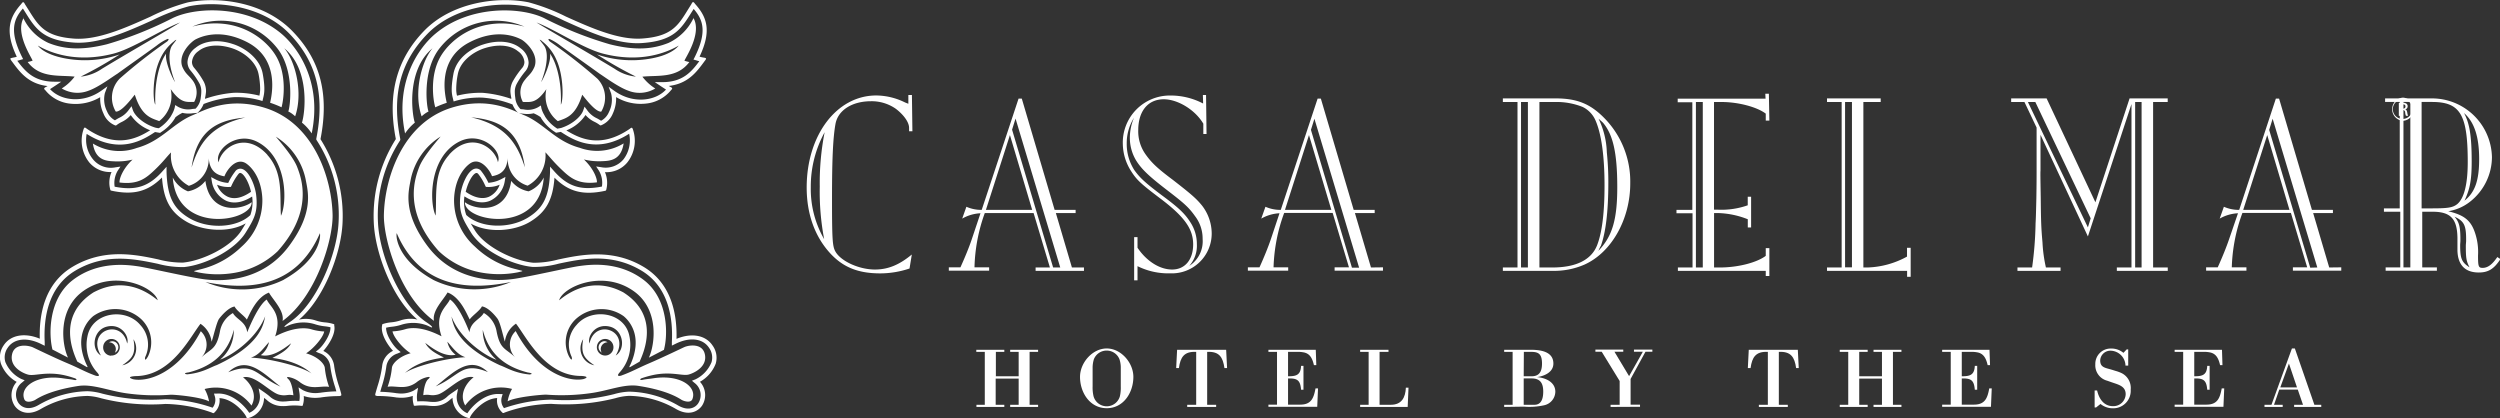 <svg id="Layer_1" data-name="Layer 1" xmlns="http://www.w3.org/2000/svg" viewBox="0 0 512.19 85.69"><rect x="0" y="0" width="512.19" height="85.69" fill="#333333" stroke="none"/><defs><style>.cls-1,.cls-2{isolation:isolate;}.cls-2,.cls-3{fill:#fff;}</style></defs><g class="cls-1"><path class="cls-2" d="M200.29,245.66c1.87,3.19-1.78,8.4-1.82,8.78a6.53,6.53,0,0,0,1,.27c-2.53,3.4-6.47,2.66-9.62,3a9.92,9.92,0,0,0,2.64,2.42,6.23,6.23,0,0,1-5.55.44c-2-.7-5-2.93-5.8-3.43-2.08-1.51-7.62-5.42-8.16-5.85a10.17,10.17,0,0,0-2.11-1.28c-.45-.15-.25.3.07.53a108.66,108.66,0,0,1,9.71,7.6,5.59,5.59,0,0,1,.77,6.73c-1.25.13-3.61-3.16-3.9-3.46-1.39,4.49-3.4,4.81-5,5.41a6.46,6.46,0,0,1-2.34-6.56c-2.07,3-3.27,2.63-4.81,2.63a4,4,0,0,1,.44-4.56c.75-1,1.3-1.18,1.95-2.68.92-2.64-1.9-5.17-2.81-5.61s-4.84-2.35-10.59.66c-6.64,3.48-4.95,10.81-4.59,12.36a20.2,20.2,0,0,0-2.35.93c-.49-1.6-1.11-6.51,1-10.27s8.22-8.71,17.28-6.26a14.67,14.67,0,0,0-17.23,4.22c-3.87,4.65-2.8,12.45-2.43,13.16a6,6,0,0,0-1.42,1c-1.67-4.84-.06-11.24,2.24-13.95-5.45,4.5-4.2,13.64-3.63,15.24a10.39,10.39,0,0,0-2,2.21c-2.23-10.76,3-17.75,6.19-20.41,7-5.88,17.4-5.57,22.27-3.23a75.35,75.35,0,0,0,13.47,5.37c5.3,1.34,8.82,1,12-.26a10.65,10.65,0,0,0,5.18-5.14ZM192,253.91c2.8-.55,4.54-1.6,5.29-2.57-2.59,1.51-7.92,3.59-15.45,1.66-4-1-9.85-4.93-13.68-6.39,1.4.92,11.83,6.93,16,9.48a9.32,9.32,0,0,0,4.37,1.61,81.24,81.24,0,0,1-8-4.55,22.06,22.06,0,0,0,11.49.76Zm-22.75-3.53c-.9-.63-.16.11.48,1s1,3.19-.63,7.44c.45-.59,2.14-4.23,1.82-5.83,1.2,1.62,2.44,5.46,2.22,10.45.52-.71.66-5.82-.93-9.24a9.65,9.65,0,0,0-3-3.82Z" transform="translate(-58.24 -242)"/><path class="cls-3" d="M182.7,312.13a1.4,1.4,0,0,0-1.18,2.12c-1.56-1.11.06-3,1.18-2.12Z" transform="translate(-58.24 -242)"/><path class="cls-2" d="M169.64,278.38a6,6,0,0,1-3.1,2.82,5.85,5.85,0,0,1-3.57-2.14c-1,7.19-7.7,5.84-9.48,4.36-.15,4,15.31,6.75,16.15-5Z" transform="translate(-58.24 -242)"/><path class="cls-2" d="M194.31,313.65c-.83.43-2.72,1.42-3.13,1.62,1.24-2.62,2.24-10-3.28-13.74-6.37-4.37-14.39-.67-15.11,2,6.46-5.33,12-2.2,13.12-1.65,7.72,4.87,4.11,12.53,3.37,14.21l-1.74,1c-.65.4-.24-.17-.09-.52,2.45-5.52-.09-8.69-1.46-9.81a7.83,7.83,0,0,0-9.91.73A6.54,6.54,0,0,0,174.8,315c.67,1.21.67.44.56.11a5.87,5.87,0,0,1,1-6.53c3-3.64,9.86-2.67,10.82,2.25a8.42,8.42,0,0,1-2,7.48c-.75.86,0,.73.31.65,2.33-.85,3.23-1.45,5.82-2.56s6.7-3.09,7.14-3.29c.9-.4,3.81-.89,4.23,1.63s-2.4,3.75-3.37,4c-1.31.33-3.65-.72-7.44.13a20.83,20.83,0,0,0-2.05.58c-.49.14-.65.53.12.36.61-.14,1.35-.18,2.15-.31,5.58-.85,9,1.79,8,4.28-.33.84-1.68.44-2.21.14-2.49-1.63-6.19-2.45-8.83-2.86-2.93-.46-6.18,1-9.82,1.49a42.28,42.28,0,0,1-9.1.3c-.92,0-6.21.45-7.89,1.37a7.91,7.91,0,0,1,.91-2.54,9.09,9.09,0,0,0-9.6,3.39c-1.34-2.37.32-4.72,1.73-5.78-2.43-.64-5.56,3.13-7.44,3.56-1.44.33-1.51-.14-2.88.11.15-1.87.58-2.91,1-3.27s.49-.57-.26-.41a5.35,5.35,0,0,0-2.17,1.08c-2.24,1.61-4.15.58-5.88.88a16.32,16.32,0,0,0,.89-3.95c.15-.9,1.59-2.31,3.83-2.92-1.63-1-3.55-3.35-3.71-4.48a10.86,10.86,0,0,0,2.81-.5c2.17-.53,4.77.24,7.23,1.51-1.57-4.64,1.05-6,1.72-7.55,1.57,1,3.29,4.85,4,6.71.27-2.18,2.19-2.6,2.94-3.94A5.46,5.46,0,0,1,160,310c.74,3.67,1.84,3.34,3.8,5.22a3.76,3.76,0,0,1,.09-5.39c4.75,8.89,11.16,10.44,13.9,9.83,1.55-.51-.28-.66-.71-.64-7.3-.14-11.16-8.25-13.13-10.71a5.21,5.21,0,0,0-2.27,3.68c-.31-.84-.91-3.9-1.54-4.73s-1.94-2.3-3.16-2.49c-.45.9-2,1.9-2.51,2.68-.61-1.16-1.95-4.58-4.54-5.53-.84,1.51-3.19,3.72-2.78,5.81-7-5.05-10.35-16.69-10.26-21.7.15-7.37,3.71-18.73,13.76-21.93,7.72-2.44,12.81.62,14.93,1.48,4.1,1.67,6.37,5.32,11.43,6.7a10.4,10.4,0,0,0,9-.9c-.49,3.17-2.41,3.57-4.14,3.63a12.94,12.94,0,0,1-4-.34c2.1,2,2.75,4.08,2.66,4.69-3.82.47-5.45-.91-7.22-2.6s-2.36-2.53-3.33-3.56a7,7,0,0,1-3.64,6.84,5.77,5.77,0,0,1-4.09-5.67c-.16,3.08-2.12,3.52-3.21,3.73-.44-1.24-2.31-3.83-4.27-2.75-.81.45-3.3,2.58-3.5,7.38a12.68,12.68,0,0,0,4.28,9.8,18.2,18.2,0,0,0,8.44,4.63c1.52.42,1.72.31.35.63a20.26,20.26,0,0,1-7.45.06,17,17,0,0,1-8.76-4.41c-7.41-8.29-4.84-15-4-17.23.77-2,3.16-4.79,4.39-6.24a13.56,13.56,0,0,0-6.12,8.74c-.44,2.45-1.76,6.69,3.39,13.64s13,7.43,17.52,6.82c3.07-.41,11.64-2.4,13.58-2.66s7.93-1.15,13.17,2.8,5,11.51,4.21,14.31Zm-9.93,1.19c2.11-1.3,1.6-5.19-1.16-5.91-3-.77-4.74,2-4.2,3.45,1.08-5.25,8.46-2.71,5.36,2.46Zm-4.37,2c-2.16-1.48-2.8-2.37-2.29-5.34a3.51,3.51,0,0,0,2.29,5.34Zm2.3-2a1.69,1.69,0,0,0,1.61-1.78,1.7,1.7,0,1,0-1.61,1.78Zm-15.5,3.86c.41,0,.65-.25-.42-.38-4.13-1.06-7.87-3.35-9.24-8.74a7.81,7.81,0,0,0,2.81,6.12c-1.49-.41-7.23-3.73-9.23-8.87.37,1.82,1.12,5.89,9.93,10,1.25.42,3,1.63,6.15,1.9Zm-19.87-19.39a19.38,19.38,0,0,0,16,.46c-8.12,1.65-18.43,1.57-23.42-10-.21.67.07,5.41,7.41,9.52Zm3.31-25.62c4.49-5,9.42-1.43,10,1.53,1-2.35-3.47-6.42-7.85-4.24-6.37,3.17-6.18,12.66-4.91,15.19.27-4.07-.55-8.78,2.79-12.48Zm15.52,2.59c-1.07-8.06-5.79-9.76-11-10.24,7.25,1.67,9.48,5.53,11,10.24Zm-12.06,38.94c-1.72-.48-2.64-1.92-3.82-3.21a4.51,4.51,0,0,0,1.69,2.67c-2.2.49-4.44-1.07-6.22-2.43.83,1.62,2.7,2.41,3.83,3-1.17.19-5.25.64-8,3.18,1.95-1.4,8.51-3.1,12.56-3.25Zm-6.22,5.95c5-2.21,5.4-5.15,10.71-2.94-3.87-3.69-7.48.5-10.71,2.94Z" transform="translate(-58.24 -242)"/><path class="cls-3" d="M204.23,312.79c-1.42-2.15-4.33-2.65-7.39-1.37.14-5-1-11.33-6.75-14.75-6.44-3.82-12.83-2.48-17.5-1.5a19.22,19.22,0,0,1-5.09.66c-3.93-.38-9.8-3.19-11.95-6.61-.33-.53-.61-1-.87-1.43,3.58,2.06,9,1.59,12.22-.39s4.61-4.46,4.94-9c2.88,2.88,5.85,3.65,10.29,2.71a.89.89,0,0,0,.23-.07c.07-.05.1-.21.1-.21a5.57,5.57,0,0,0-.28-3.56,5.52,5.52,0,0,0,4.59-2,7.15,7.15,0,0,0,1.17-6.66s-.1-.38-.24-.43-.43.21-.43.21c-6,4.11-10.25,2-13,.33a8.39,8.39,0,0,0,3.93-3.16,5.63,5.63,0,0,0,1.92,1.44,6.12,6.12,0,0,1,.93.57.46.46,0,0,0,.2.12.44.44,0,0,0,.22-.05,4.35,4.35,0,0,0,2.33-2.4,7.41,7.41,0,0,0,.67-3.35,9.78,9.78,0,0,0,6,1.34,7.56,7.56,0,0,0,5.26-2.77s.23-.19.22-.35-.37-.31-.37-.31l-.33-.19c3.91-.45,5.67-2.81,7.23-4.93l.13-.18s.32-.36.28-.51-.55-.2-.55-.2a7.08,7.08,0,0,1-.78-.18c2.52-5.32,1.52-8.12-.95-10.85,0,0-.19-.33-.37-.33s-.33.38-.33.38l-.77,1.23c-2,3.26-3.38,5.42-9.3,5.85-4.86.36-10.6-2.22-15.67-4.5a40.76,40.76,0,0,0-7.65-2.92c-6.33-1.26-15.72,0-21.37,5.83s-7.61,13-5.81,22.19a29.43,29.43,0,0,0-4.52,17.14c.29,6.42,3.94,15.71,8.94,19.84a6.44,6.44,0,0,0-3.46.17,8.18,8.18,0,0,1-1.94.4,7.87,7.87,0,0,0-1.55.3l-.24.08-.05.25c-.36,1.76,1.19,4.08,2.24,5.21a3.9,3.9,0,0,0-2.23,3.16,23.74,23.74,0,0,1-.95,4.11c-.14.47-.28.94-.41,1.42,0,0-.12.36,0,.45a1,1,0,0,0,.45.11,24.2,24.2,0,0,1,3.88.31h.1a7.34,7.34,0,0,0,3.22-.33,4.7,4.7,0,0,0,.15,1.73s0,.24.13.28a1.15,1.15,0,0,0,.35,0,12.17,12.17,0,0,1,2.59,0,7.6,7.6,0,0,0,1.11.06,4.76,4.76,0,0,0,3.32-1.31l.48-.38a4.32,4.32,0,0,0,3.12,4.11s.24.11.35.06.18-.3.18-.3c.37-.79,2.68-3.67,5.5-3.81a3.26,3.26,0,0,0,1,2.91.34.34,0,0,0,.22.16.38.38,0,0,0,.28-.09,29.55,29.55,0,0,1,9.57-1.79,41.58,41.58,0,0,0,13.15-1.16,11.57,11.57,0,0,1,2.84-.48,19.79,19.79,0,0,1,9.59,2.7c2.54,1.47,4.44.56,5.31-.67a4,4,0,0,0-.42-4.91,7.25,7.25,0,0,0,3.23-3.71A4.27,4.27,0,0,0,204.23,312.79Zm-.24,3.47a6.72,6.72,0,0,1-3.27,3.46L200,320l.57.48a3.1,3.1,0,0,1,.71,4.16c-.68,1-2.12,1.59-4.13.42a20.72,20.72,0,0,0-10-2.82,12.59,12.59,0,0,0-3.06.5,40.9,40.9,0,0,1-12.91,1.14,31.39,31.39,0,0,0-9.68,1.74,2.54,2.54,0,0,1-.44-2.34l.16-.55-.56,0c-3.19-.24-5.83,2.64-6.66,3.94a3.57,3.57,0,0,1-2.13-3.95l.21-1.06-.9.62c-.53.36-1,.68-1.27.94a3.88,3.88,0,0,1-2.81,1.13,7.73,7.73,0,0,1-1-.06,13.65,13.65,0,0,0-2.37-.05,5.28,5.28,0,0,1,0-1.79l.16-1-.85.55a5.63,5.63,0,0,1-3.4.57h-.09a26.32,26.32,0,0,0-3.41-.3c.09-.28.16-.57.24-.85a23.62,23.62,0,0,0,1-4.25,3.25,3.25,0,0,1,2.29-2.74l.67-.29-.56-.46c-.94-.78-2.51-3.06-2.43-4.54a8.5,8.5,0,0,1,1.09-.19,9.58,9.58,0,0,0,2.13-.45,8.07,8.07,0,0,1,4.65,0c.86.23,1.49.75,1.55.53s-1.25-1.07-1.25-1.07c-5.25-3.58-9.53-13.58-9.84-20.35a28.15,28.15,0,0,1,4.48-16.77l.09-.16,0-.17c-1.79-9,0-15.83,5.55-21.56,5.41-5.56,14.45-6.79,20.56-5.57a41.13,41.13,0,0,1,7.45,2.85c5.17,2.33,11,5,16.1,4.58,6.38-.47,7.89-2.9,10-6.27l.45-.71c1.81,2.12,2.89,4.51.2,9.9l-.25.47.53.15.28.09.39.1c-1.61,2.17-3.4,4.31-7.63,4.29H192.4l1.22.82,1.07.7c-2.16,2.35-6.73,3-10.56.28l-1.19-.85.51,1.38a5.51,5.51,0,0,1-.43,3.75,3.63,3.63,0,0,1-1.63,1.83c-.29-.19-.57-.35-.83-.49a5,5,0,0,1-2.06-1.73l-.5-.67-.28.79c-.4,1.17-2.13,2.81-4.53,3.58l-.77.14a8,8,0,0,1-2.48-2.44l-.2-.38h0a5.53,5.53,0,0,1-.57-1.31l-.12-.62-.54.34a4.25,4.25,0,0,1-3,.46l-.62-.05a3.69,3.69,0,0,1-1.08-2.33,8.43,8.43,0,0,1-.1-1.19,3.37,3.37,0,0,1,.36-1.59,15.75,15.75,0,0,1,1.86-2.72,2.77,2.77,0,0,0,.61-1.73,3.87,3.87,0,0,0-1.64-2.91c-1.76-1.45-4.62-1.75-7.65-.78-2.46.77-5.54,2.83-6.12,6.06s-.3,4.18-.09,5.05l.14.57.45-.14a17.87,17.87,0,0,1,5.44-.65,21.45,21.45,0,0,1,6.17,1.4,4.79,4.79,0,0,0,1.11,1.68l.14.13.92.08a5.79,5.79,0,0,0,2.18-.08l.09.05A7.27,7.27,0,0,1,169,266c.05.1.09.18.15.28a8.91,8.91,0,0,0,2.9,2.83l.09.09,1-.18c2.63,1.72,7.36,4.62,14,.38a6.38,6.38,0,0,1-1.16,5.24,4.75,4.75,0,0,1-4.61,1.61l-1-.15.56.84a4.91,4.91,0,0,1,.63,3.28c-4.34.86-7.05,0-9.89-3.26l-.74-.83,0,1.12c-.18,5-1.37,7.42-4.57,9.36-3.91,2.37-9.78,2.1-12.6-.57a8.12,8.12,0,0,1-.37-3.81c2.4,1.54,4.18,1.36,5.26.9a5.32,5.32,0,0,0,3-4l.14-.88-.79.42a6.7,6.7,0,0,1-2.7.78,11.77,11.77,0,0,0-1.41-2.32,1.27,1.27,0,0,0-1.42-.55c-1.46.41-2.67,3.38-2.89,5.32-.4,3.48.38,4.9,2.19,7.79,2.31,3.69,8.39,6.61,12.62,7a19.59,19.59,0,0,0,5.35-.68c4.78-1,10.73-2.24,16.86,1.4,5.66,3.35,6.54,9.81,6.29,14.64l0,.76.69-.34c2.92-1.47,5.63-1.17,6.92.78A3.42,3.42,0,0,1,204,316.26Zm-41-54.19c0,.07,0,.12,0,.19a23.72,23.72,0,0,0-5.85-1.24,19,19,0,0,0-5.27.59,5.66,5.66,0,0,1-.16-1.44,15.84,15.84,0,0,1,.32-2.94c.48-2.65,3.11-4.6,5.51-5.36,2.74-.87,5.29-.64,6.81.62a3,3,0,0,1,1.33,2.21,1.91,1.91,0,0,1-.42,1.17,17.06,17.06,0,0,0-2,2.88,4.26,4.26,0,0,0-.45,2A9,9,0,0,0,163,262.07Zm-9.35,19.3c.38-1.79,1.38-3.71,2.14-3.92.08,0,.24-.07.48.24a11,11,0,0,1,1.32,2.19l.1.21.11.21.23,0a5.65,5.65,0,0,0,2.59-.46,4.22,4.22,0,0,1-2.19,2.47c-1.32.57-3,.21-4.74-1Z" transform="translate(-58.24 -242)"/><path class="cls-2" d="M63,245.66a10.63,10.63,0,0,0,5.17,5.14c3.14,1.26,6.66,1.6,12,.26a75.65,75.65,0,0,0,13.47-5.37c4.87-2.34,15.27-2.65,22.27,3.23,3.16,2.66,8.42,9.65,6.19,20.41a10.13,10.13,0,0,0-2-2.21c.57-1.6,1.82-10.74-3.62-15.24,2.29,2.71,3.9,9.11,2.23,13.95a5.72,5.72,0,0,0-1.41-1c.36-.71,1.43-8.51-2.43-13.16a14.68,14.68,0,0,0-17.23-4.22c9.05-2.45,15.2,2.5,17.28,6.26s1.45,8.67,1,10.27a20.74,20.74,0,0,0-2.34-.93c.35-1.55,2-8.88-4.6-12.36-5.74-3-9.67-1.1-10.59-.66s-3.72,3-2.81,5.61c.66,1.5,1.2,1.66,2,2.68a4.05,4.05,0,0,1,.44,4.56c-1.55,0-2.75.34-4.81-2.63a6.48,6.48,0,0,1-2.35,6.56c-1.57-.6-3.58-.92-5-5.41-.29.3-2.65,3.59-3.9,3.46a5.58,5.58,0,0,1,.78-6.73,107,107,0,0,1,9.7-7.6c.33-.23.52-.68.07-.53a10.12,10.12,0,0,0-2.1,1.28c-.54.43-6.08,4.34-8.16,5.85-.84.5-3.81,2.73-5.81,3.43a6.23,6.23,0,0,1-5.55-.44,9.77,9.77,0,0,0,2.64-2.42c-3.14-.36-7.09.38-9.62-3a6.23,6.23,0,0,0,1-.27c0-.38-3.68-5.59-1.81-8.78Zm8.29,8.25a22,22,0,0,0,11.48-.76,82.07,82.07,0,0,1-8,4.55,9.32,9.32,0,0,0,4.36-1.61c4.16-2.55,14.59-8.56,16-9.48-3.84,1.46-9.74,5.38-13.69,6.39-7.53,1.93-12.85-.15-15.45-1.66.76,1,2.49,2,5.3,2.57ZM94,250.38a9.47,9.47,0,0,0-3,3.82c-1.6,3.42-1.45,8.53-.93,9.24-.23-5,1-8.83,2.21-10.45-.32,1.6,1.37,5.24,1.83,5.83-1.67-4.25-1.17-6.66-.64-7.44s1.38-1.63.49-1Z" transform="translate(-58.24 -242)"/><path class="cls-3" d="M80.58,312.13a1.4,1.4,0,0,1,1.19,2.12,1.22,1.22,0,1,0-1.19-2.12Z" transform="translate(-58.24 -242)"/><path class="cls-2" d="M93.64,278.38a6,6,0,0,0,3.1,2.82,5.9,5.9,0,0,0,3.58-2.14c1,7.19,7.7,5.84,9.48,4.36.14,4-15.31,6.75-16.16-5Z" transform="translate(-58.24 -242)"/><path class="cls-2" d="M69,313.65c-.75-2.8-1-10.36,4.2-14.31s11.24-3.06,13.17-2.8,10.51,2.25,13.58,2.66c4.55.61,12.34.18,17.52-6.82s3.83-11.19,3.39-13.64a13.54,13.54,0,0,0-6.11-8.74c1.22,1.45,3.61,4.24,4.38,6.24.85,2.23,3.43,8.94-4,17.23a17,17,0,0,1-8.75,4.41,20.32,20.32,0,0,1-7.46-.06c-1.37-.32-1.16-.21.36-.63a18.19,18.19,0,0,0,8.43-4.63,12.68,12.68,0,0,0,4.28-9.8c-.2-4.8-2.69-6.93-3.5-7.38-2-1.08-3.82,1.51-4.27,2.75-1.08-.21-3-.65-3.21-3.73a5.76,5.76,0,0,1-4.08,5.67,7,7,0,0,1-3.65-6.84c-1,1-1.5,1.82-3.32,3.56s-3.41,3.07-7.23,2.6c-.09-.61.56-2.73,2.67-4.69a13,13,0,0,1-4,.34c-1.72-.06-3.65-.46-4.13-3.63a10.39,10.39,0,0,0,9,.9c5.06-1.38,7.32-5,11.42-6.7,2.12-.86,7.22-3.92,14.93-1.48,10.06,3.2,13.61,14.56,13.76,21.93.09,5-3.31,16.65-10.25,21.7.4-2.09-1.94-4.3-2.79-5.81-2.59.95-3.93,4.37-4.53,5.53-.5-.78-2.07-1.78-2.51-2.68-1.23.19-2.64,1.81-3.16,2.49s-1.23,3.89-1.55,4.73a5.21,5.21,0,0,0-2.27-3.68c-2,2.46-5.83,10.57-13.13,10.71-.42,0-2.26.13-.7.64,2.74.61,9.15-.94,13.89-9.83a3.75,3.75,0,0,1,.09,5.39c2-1.88,3.06-1.55,3.81-5.22a5.41,5.41,0,0,1,2.68-3.89c.74,1.34,2.66,1.76,2.93,3.94.75-1.86,2.46-5.71,4-6.71.68,1.55,3.29,2.91,1.72,7.55,2.46-1.27,5.07-2,7.23-1.51a10.86,10.86,0,0,0,2.82.5c-.17,1.13-2.08,3.44-3.71,4.48,2.24.61,3.67,2,3.83,2.92a16.71,16.71,0,0,0,.88,3.95c-1.72-.3-3.64.73-5.87-.88a5.32,5.32,0,0,0-2.18-1.08c-.75-.16-.64.06-.26.41s.82,1.4,1,3.27c-1.36-.25-1.43.22-2.87-.11-1.89-.43-5-4.2-7.45-3.56,1.41,1.06,3.07,3.41,1.73,5.78a9.09,9.09,0,0,0-9.6-3.39,7.91,7.91,0,0,1,.91,2.54c-1.67-.92-7-1.4-7.89-1.37a42.28,42.28,0,0,1-9.1-.3c-3.63-.52-6.89-1.95-9.82-1.49-2.64.41-6.34,1.23-8.83,2.86-.53.3-1.87.7-2.21-.14-1-2.49,2.46-5.13,8-4.28.81.13,1.54.17,2.15.31.78.17.61-.22.12-.36a19.65,19.65,0,0,0-2-.58c-3.8-.85-6.14.2-7.45-.13-1-.25-3.77-1.47-3.36-4s3.32-2,4.22-1.63c.44.2,4.56,2.2,7.15,3.29s3.48,1.71,5.81,2.56c.37.08,1.06.21.31-.65a8.45,8.45,0,0,1-2-7.48c1-4.92,7.83-5.89,10.83-2.25a5.89,5.89,0,0,1,1,6.53c-.11.33-.12,1.1.56-.11a6.56,6.56,0,0,0-1.29-7.54,7.83,7.83,0,0,0-9.91-.73c-1.37,1.12-3.91,4.29-1.46,9.81.16.35.56.92-.09.52l-1.74-1c-.73-1.68-4.34-9.34,3.38-14.21,1.16-.55,6.66-3.68,13.11,1.65-.72-2.68-8.74-6.38-15.11-2-5.51,3.78-4.52,11.12-3.28,13.74-.41-.2-2.29-1.19-3.12-1.62Zm9.92,1.19c-3.09-5.17,4.29-7.71,5.37-2.46.53-1.42-1.22-4.22-4.2-3.45-2.77.72-3.28,4.61-1.17,5.91Zm4.37,2a3.5,3.5,0,0,0,2.29-5.34c.52,3-.13,3.86-2.29,5.34Zm-2.3-2a1.69,1.69,0,0,0,1.79-1.6,1.7,1.7,0,1,0-3.4-.18A1.69,1.69,0,0,0,81,314.88Zm15.5,3.86c3.14-.27,4.91-1.48,6.15-1.9,8.81-4.08,9.57-8.15,9.93-10-2,5.14-7.74,8.46-9.23,8.87a7.81,7.81,0,0,0,2.81-6.12c-1.36,5.39-5.11,7.68-9.23,8.74-1.08.13-.84.35-.43.38Zm19.87-19.39c7.35-4.11,7.62-8.85,7.42-9.52-5,11.55-15.31,11.63-23.43,10a19.37,19.37,0,0,0,16-.46ZM113,273.73c3.34,3.7,2.52,8.41,2.8,12.48,1.26-2.53,1.45-12-4.92-15.19-4.37-2.18-8.83,1.89-7.85,4.24.55-3,5.48-6.52,10-1.53Zm-15.51,2.59c1.46-4.71,3.69-8.57,11-10.24-5.17.48-9.88,2.18-11,10.24Zm12,38.94c4.05.15,10.61,1.85,12.57,3.25-2.8-2.54-6.87-3-8-3.18,1.13-.63,3-1.42,3.82-3-1.78,1.36-4,2.92-6.21,2.43a4.5,4.5,0,0,0,1.68-2.67c-1.18,1.29-2.09,2.73-3.82,3.21Zm6.22,5.95c-3.23-2.44-6.83-6.63-10.7-2.94,5.31-2.21,5.74.73,10.7,2.94Z" transform="translate(-58.24 -242)"/><path class="cls-3" d="M58.44,316.53a7.23,7.23,0,0,0,3.22,3.71,4,4,0,0,0-.41,4.91c.86,1.23,2.77,2.14,5.3.67a19.8,19.8,0,0,1,9.6-2.7,11.57,11.57,0,0,1,2.83.48,41.62,41.62,0,0,0,13.15,1.16,29.55,29.55,0,0,1,9.57,1.79.38.38,0,0,0,.28.09.34.34,0,0,0,.22-.16,3.3,3.3,0,0,0,1-2.91c2.81.14,5.13,3,5.49,3.81,0,0,.07.24.18.3s.35-.06.35-.06a4.32,4.32,0,0,0,3.12-4.11l.49.38a4.73,4.73,0,0,0,3.31,1.31,7.53,7.53,0,0,0,1.11-.06,12.17,12.17,0,0,1,2.59,0,1.15,1.15,0,0,0,.35,0c.1,0,.13-.28.13-.28a4.49,4.49,0,0,0,.15-1.73,7.39,7.39,0,0,0,3.23.33h.09a24.3,24.3,0,0,1,3.88-.31,1,1,0,0,0,.45-.11c.11-.09,0-.45,0-.45-.13-.48-.27-1-.41-1.42a23.74,23.74,0,0,1-1-4.11,3.88,3.88,0,0,0-2.23-3.16c1-1.13,2.61-3.45,2.24-5.21l0-.25-.24-.08a7.92,7.92,0,0,0-1.54-.3,8.16,8.16,0,0,1-2-.4,6.42,6.42,0,0,0-3.45-.17c5-4.13,8.64-13.42,8.93-19.84a29.43,29.43,0,0,0-4.52-17.14c1.81-9.21,0-16.26-5.81-22.19s-15-7.09-21.37-5.83a40.76,40.76,0,0,0-7.65,2.92c-5.07,2.28-10.81,4.86-15.67,4.5-5.92-.43-7.26-2.59-9.29-5.85l-.78-1.23s-.15-.37-.33-.38-.37.33-.37.33c-2.46,2.73-3.47,5.53-.95,10.85a6.58,6.58,0,0,1-.78.18s-.51.09-.54.2.27.51.27.51l.14.18c1.56,2.12,3.31,4.48,7.22,4.93l-.33.19s-.35.14-.37.31.23.35.23.35a7.52,7.52,0,0,0,5.25,2.77,9.81,9.81,0,0,0,6-1.34,7.16,7.16,0,0,0,.67,3.35,4.3,4.3,0,0,0,2.32,2.4.44.44,0,0,0,.22.05.46.46,0,0,0,.2-.12,6.12,6.12,0,0,1,.93-.57,5.63,5.63,0,0,0,1.92-1.44A8.5,8.5,0,0,0,89,268.69c-2.72,1.71-7,3.78-13-.33,0,0-.28-.27-.43-.21s-.24.43-.24.43a7.15,7.15,0,0,0,1.17,6.66,5.55,5.55,0,0,0,4.59,2,5.49,5.49,0,0,0-.27,3.56.47.47,0,0,0,.09.21,1,1,0,0,0,.23.07c4.44.94,7.41.17,10.29-2.71.33,4.58,1.72,7.09,4.94,9s8.64,2.45,12.22.39c-.26.44-.54.9-.87,1.43-2.14,3.42-8,6.23-12,6.61a19.11,19.11,0,0,1-5.08-.66c-4.67-1-11.07-2.32-17.5,1.5-5.77,3.42-6.9,9.76-6.75,14.75-3.07-1.28-6-.78-7.4,1.37A4.23,4.23,0,0,0,58.44,316.53Zm1.36-3.25c1.28-1.95,4-2.25,6.91-.78l.69.34,0-.76c-.25-4.83.64-11.29,6.29-14.64,6.14-3.64,12.08-2.4,16.86-1.4a19.61,19.61,0,0,0,5.36.68c4.22-.41,10.3-3.33,12.62-7,1.81-2.89,2.59-4.31,2.19-7.79-.23-1.94-1.44-4.91-2.9-5.32a1.27,1.27,0,0,0-1.42.55,12.13,12.13,0,0,0-1.4,2.32,6.7,6.7,0,0,1-2.71-.78l-.79-.42.14.88a5.32,5.32,0,0,0,3,4c1.08.46,2.86.64,5.26-.9a8.12,8.12,0,0,1-.37,3.81c-2.81,2.67-8.69,2.94-12.6.57-3.2-1.94-4.39-4.39-4.57-9.36l0-1.12-.74.83c-2.84,3.23-5.55,4.12-9.89,3.26a4.91,4.91,0,0,1,.63-3.28l.56-.84-1,.15a4.72,4.72,0,0,1-4.6-1.61A6.31,6.31,0,0,1,76,269.43c6.67,4.24,11.4,1.34,14-.38l1.05.18.09-.09a9,9,0,0,0,2.89-2.83c.06-.1.1-.18.15-.28a7.63,7.63,0,0,1,1.33-.86l.09-.05a5.8,5.8,0,0,0,2.18.08l.93-.08.13-.13a4.79,4.79,0,0,0,1.11-1.68,21.45,21.45,0,0,1,6.17-1.4,17.87,17.87,0,0,1,5.44.65l.45.14.14-.57c.21-.87.48-1.94-.09-5.05s-3.66-5.29-6.11-6.06c-3-1-5.9-.67-7.65.78a3.86,3.86,0,0,0-1.65,2.91,2.72,2.72,0,0,0,.62,1.73,16.34,16.34,0,0,1,1.86,2.72,3.36,3.36,0,0,1,.35,1.59,8.43,8.43,0,0,1-.1,1.19,3.69,3.69,0,0,1-1.08,2.33l-.62.05a4.21,4.21,0,0,1-3-.46l-.54-.34-.13.62a5.88,5.88,0,0,1-.56,1.31h0l-.21.38a8,8,0,0,1-2.47,2.44c-.19,0-.77-.13-.77-.14-2.41-.77-4.14-2.41-4.54-3.58l-.27-.79-.51.67a5,5,0,0,1-2.06,1.73c-.26.14-.54.3-.83.49a3.62,3.62,0,0,1-1.62-1.83,5.46,5.46,0,0,1-.44-3.75l.52-1.38-1.19.85c-3.84,2.75-8.41,2.07-10.57-.28l1.07-.7,1.23-.82H69.41c-4.23,0-6-2.12-7.63-4.29l.39-.1.29-.09.52-.15-.24-.47c-2.7-5.39-1.62-7.78.19-9.9l.45.71c2.1,3.37,3.62,5.8,10,6.27,5.08.37,10.93-2.25,16.1-4.58a41.41,41.41,0,0,1,7.45-2.85c6.11-1.22,15.15,0,20.56,5.57,5.58,5.73,7.34,12.59,5.55,21.56l0,.17.09.16a28.15,28.15,0,0,1,4.48,16.77c-.31,6.77-4.59,16.77-9.83,20.35,0,0-1.32.89-1.26,1.07s.69-.3,1.56-.53a8,8,0,0,1,4.64,0,9.66,9.66,0,0,0,2.14.45,8.66,8.66,0,0,1,1.08.19c.08,1.48-1.48,3.76-2.43,4.54l-.56.46.67.29a3.23,3.23,0,0,1,2.29,2.74,23.62,23.62,0,0,0,1,4.25l.24.85a26.17,26.17,0,0,0-3.4.3h-.1a5.64,5.64,0,0,1-3.4-.57l-.85-.55.17,1a5.29,5.29,0,0,1,0,1.79,13.65,13.65,0,0,0-2.37.05,7.63,7.63,0,0,1-1,.06,3.86,3.86,0,0,1-2.8-1.13c-.33-.26-.74-.58-1.28-.94l-.89-.62.2,1.06a3.55,3.55,0,0,1-2.13,3.95c-.83-1.3-3.47-4.18-6.66-3.94l-.56,0,.17.55a2.56,2.56,0,0,1-.45,2.34,31.32,31.32,0,0,0-9.67-1.74,40.93,40.93,0,0,1-12.92-1.14,12.59,12.59,0,0,0-3.06-.5,20.75,20.75,0,0,0-10,2.82c-2,1.17-3.45.55-4.13-.42a3.11,3.11,0,0,1,.71-4.16l.57-.48-.69-.27a6.76,6.76,0,0,1-3.27-3.46A3.39,3.39,0,0,1,59.8,313.28Zm40.65-52.54a4.27,4.27,0,0,0-.46-2,17.56,17.56,0,0,0-2-2.88,1.85,1.85,0,0,1-.42-1.17,3,3,0,0,1,1.32-2.21c1.53-1.26,4.07-1.49,6.82-.62,2.39.76,5,2.71,5.51,5.36a16.76,16.76,0,0,1,.32,2.94,6.16,6.16,0,0,1-.16,1.44,19.06,19.06,0,0,0-5.28-.59,23.91,23.91,0,0,0-5.85,1.24c0-.07,0-.12,0-.19A9.12,9.12,0,0,0,100.45,260.74Zm9.19,20.57c-1.77,1.24-3.41,1.6-4.74,1a4.22,4.22,0,0,1-2.19-2.47,5.69,5.69,0,0,0,2.6.46l.23,0,.1-.21.1-.21a11.52,11.52,0,0,1,1.32-2.19c.24-.31.4-.26.49-.24.75.21,1.76,2.13,2.13,3.92Z" transform="translate(-58.24 -242)"/></g><path class="cls-2" d="M229.41,293.56c-.61-1.07-.71-2.34-.71-10.93,0-8,.2-12.42.71-15.23s3.39-4.66,7.28-4.66a8.64,8.64,0,0,1,5.07,1.54c1.61,1.22,2.73,2.75,2.73,3.92v.69h.68l-.1-7.43h-.73l0,1.8-.66-.26a13.51,13.51,0,0,0-5.92-1.44c-8.1,0-14.25,8.13-14.25,18.84,0,5.57,1.74,10.24,5,13.69,2.58,2.7,5.61,3.92,10.07,3.92a18.9,18.9,0,0,0,6-1l.47-2.87c-2.61,2.17-4.93,3.08-7.57,3.08C234.31,297.22,230.57,295.57,229.41,293.56ZM227.09,291a20.58,20.58,0,0,1-2.74-10.61,23.15,23.15,0,0,1,2.84-11.3,53.6,53.6,0,0,0-1,11.14A52.08,52.08,0,0,0,227.09,291Z" transform="translate(-58.24 -242)"/><path class="cls-2" d="M277.85,296.8l-3.29-11.15h4.05V285h-4.3l-6.73-22.8h-.66L259.37,285a7.54,7.54,0,0,1-3.14-.64l-.86,2.43a8.35,8.35,0,0,1,3.75-1.1L257.34,291c-.55,1.65-1.42,3.76-2.33,5.77h-2.38v.69h8.26v-.69h-3A34.94,34.94,0,0,1,260,285.65H270l3.34,11.15h-2.93v.69h9.91v-.69ZM260.23,285l4.92-15.33L269.71,285ZM274,296.8l-8.41-28.23.71-2.28,9.16,30.51Z" transform="translate(-58.24 -242)"/><path class="cls-2" d="M304.54,284.16c-1.2-1.48-2.18-2.33-6-5.3-3.2-2.39-4.36-3.5-5.58-5.21a8.14,8.14,0,0,1-1.52-5c0-3.88,2-6.31,5.22-6.31,2.89,0,6.45,2.17,8.11,5l0,2.12h.66l-.1-8h-.65l.05,1.75a14.32,14.32,0,0,0-6.74-1.64,9.64,9.64,0,0,0-9.71,10A10.58,10.58,0,0,0,290,277.1c1.13,1.76,1.9,2.5,5.9,5.52,5,3.77,6.79,6.27,6.79,9.45s-1.72,5.15-4.31,5.15-5.27-1.76-7.09-4.46v-2.18h-.69v8.86h.69v-2.91A14.17,14.17,0,0,0,298,298a8.16,8.16,0,0,0,8.49-8.17A9.42,9.42,0,0,0,304.54,284.16Zm-2.64,12.31a6.22,6.22,0,0,0,1.55-4.45,8.13,8.13,0,0,0-1.35-4.51c-1.11-1.75-2.43-3-5.92-5.57-3.25-2.45-4.42-3.51-5.55-5.1a9.91,9.91,0,0,1-1.55-5.47,9.79,9.79,0,0,1,1.49-5.25,10.65,10.65,0,0,0-.85,4.14,9,9,0,0,0,1.22,4.51c1.13,1.86,2.65,3.29,6.3,6.1s4.51,3.56,5.84,5.42a7.56,7.56,0,0,1,1.55,4.67A6,6,0,0,1,301.9,296.47Z" transform="translate(-58.24 -242)"/><path class="cls-2" d="M339.12,296.8l-3.29-11.15h4.05V285h-4.3l-6.73-22.8h-.66L320.64,285a7.54,7.54,0,0,1-3.14-.64l-.86,2.43a8.35,8.35,0,0,1,3.74-1.1L318.61,291c-.56,1.65-1.42,3.76-2.33,5.77H313.9v.69h8.26v-.69h-3a34.94,34.94,0,0,1,2.18-11.15h9.93l3.34,11.15h-2.94v.69h9.91v-.69ZM321.5,285l4.92-15.33L331,285Zm13.72,11.84-8.4-28.23.71-2.28,9.16,30.51Z" transform="translate(-58.24 -242)"/><path class="cls-2" d="M387.12,266.39c-2.94-3.07-5.68-4.23-10.19-4.23H366.14v.74h3v33.9h-3v.69h10.13a15.59,15.59,0,0,0,6.59-1.28c5.56-2.49,9.38-9.32,9.38-16.63A18.56,18.56,0,0,0,387.12,266.39ZM371.27,296.8h-1.41V262.9h1.41Zm5,0h-2.64V262.9h3.1a14.41,14.41,0,0,1,5.73,1,5.5,5.5,0,0,1,2.58,2.59c1.27,2.76,1.93,7.42,1.93,13.51,0,5.57-.51,9.64-1.52,12.24C384.28,295.21,381.19,296.8,376.27,296.8Zm9.43-3.4c.26-.57.41-.89.51-1,1-2.71,1.54-7.05,1.54-13a59.71,59.71,0,0,0-.31-6.2,17,17,0,0,0-1.69-6.88c.46.42.76.68.92.84,2.05,2.44,2.91,6.2,2.91,13.19C389.58,287,388.56,290.44,385.7,293.4Z" transform="translate(-58.24 -242)"/><path class="cls-2" d="M420,294.42c-1.89,1.42-5.79,2.38-9.37,2.38h-1.22V285.65h.81a17.75,17.75,0,0,1,6.1,1.27v1.68H417v-6.29h-.69v1.75a16.22,16.22,0,0,1-6.1.9h-.81V262.9H411c3.33,0,7.18,1,9,2.38v1.43h.74l-.1-5.5h-.73l.05,1h-18v.74h3V285h-3.25v.69H405V296.8h-3v.69h18v1.05h.74v-5.7H420Zm-12.9,2.38h-1.41V262.9h1.41Z" transform="translate(-58.24 -242)"/><path class="cls-2" d="M448.94,292.77v1.8a17.83,17.83,0,0,1-8.06,2.23H440V262.9h3.55v-.74h-11v.74h3v33.9h-3v.69h16.41v1.22h.73v-5.94Zm-11.28,4h-1.41V262.9h1.41Z" transform="translate(-58.24 -242)"/><path class="cls-2" d="M502.35,262.9v-.74h-7.81l-7,21.29-10-21.29h-7.26v.74H473l2.49,5.24v8.79c0,1,0,2.91-.05,5.72-.06,2.55-.1,4.24-.16,5.09a74.08,74.08,0,0,1-.71,9.06h-3v.69h8.83v-.69h-3a29.19,29.19,0,0,1-.7-5.08c-.26-3-.31-4-.36-9.07-.05-3.33-.1-5.24-.05-5.72v-7.31L486,290.44l8.93-27.12V296.8h-3v.69h10.43v-.69h-3V262.9ZM486,288.59,473.71,262.9h1.52l11.34,23.83Zm11,8.21h-1.32V262.9H497Z" transform="translate(-58.24 -242)"/><path class="cls-2" d="M535.44,296.8l-3.29-11.15h4.05V285h-4.3l-6.73-22.8h-.66L517,285a7.54,7.54,0,0,1-3.14-.64l-.86,2.43a8.35,8.35,0,0,1,3.75-1.1L514.93,291c-.56,1.65-1.42,3.76-2.33,5.77h-2.38v.69h8.26v-.69h-3a34.94,34.94,0,0,1,2.18-11.15h9.93l3.34,11.15H528v.69h9.91v-.69ZM517.82,285l4.92-15.33L527.3,285Zm13.73,11.84-8.41-28.23.71-2.28L533,296.8Z" transform="translate(-58.24 -242)"/><path class="cls-2" d="M569.88,294.66c-1,1.48-1.92,2.22-3,2.22-.85,0-.95-.26-.95-2.54a12.28,12.28,0,0,0-.8-5.14c-.86-2.17-2.21-3.18-5.31-3.92a9.67,9.67,0,0,0,4.4-1.9,11.68,11.68,0,0,0,4.56-9.16,12.29,12.29,0,0,0-12.31-12.06h-9.58v.73h3v21.8h-3.24v.69H550v11.4h-3v.69h10.5v-.69h-3v-11.4h2.13c3.66,0,5,1.43,5.08,5.25l0,2.65c.06,3,1.56,4.55,4.38,4.55,2,0,3.16-.79,4.43-2.75Zm-17.82,2.12h-1.41V262.89h1.41Zm14.1-22.19c0,4.39-.85,6.82-3,8.52,1.11-2.38,1.47-4.24,1.47-8,0-5.19-.42-7.83-1.57-9.95C565.16,267,566.16,270,566.16,274.59Zm-11.79,10.1v-21.8h2.13c5.82,0,7.32,2.6,7.32,12.33,0,4.45-.73,7.41-2.13,8.58-.92.74-1.94.89-5.19.89Zm7.9,7.43.05-.7v-.37c0-2.64-.27-3.55-1.2-4.66,1.92.9,2.37,1.75,2.37,4.56v.37c0,.37-.06.68-.06,1,0,2.6.1,3.17.76,4.45C562.56,295.72,562.27,295,562.27,292.12Z" transform="translate(-58.24 -242)"/><g class="cls-1"><path class="cls-3" d="M262.23,319.57v5.36H264v.44h-5.71v-.44H260V314.09h-1.74v-.43H264v.43h-1.73v5h4.67v-5h-1.74v-.43h5.72v.43h-1.74v10.84h1.74v.44h-5.72v-.44h1.74v-5.36Z" transform="translate(-58.24 -242)"/><path class="cls-3" d="M279.51,319.21c0-2.89,2.54-5.82,5.47-5.82s5.46,2.93,5.46,5.82c0,3.21-2,6.42-5.46,6.42S279.51,322.42,279.51,319.21Zm8.35-1.86a5.4,5.4,0,0,0-.27-1.75,2.82,2.82,0,0,0-5.24,0,6,6,0,0,0-.26,1.75v3.83a7.81,7.81,0,0,0,.19,2,2.8,2.8,0,0,0,5.4,0,7.82,7.82,0,0,0,.18-2Z" transform="translate(-58.24 -242)"/><path class="cls-3" d="M301.47,325.37v-.44h1.84V314.09c-2.47-.12-3.23,1.07-3.54,3.32h-.56l.19-3.75h10.05l.19,3.75h-.54c-.32-2.25-1.07-3.44-3.54-3.32v10.84h1.84v.44Z" transform="translate(-58.24 -242)"/><path class="cls-3" d="M322.13,314.09v5c1.69,0,2.58-.25,2.67-2.13h.49v4.89h-.49c-.16-1.95-.77-2.37-2.67-2.31v5.36h2.49c2.28,0,2.77-1.35,3.14-3.33h.51l-.16,3.77h-10v-.44h1.76V314.09h-1.76v-.43h9.7l.11,3.15h-.49c-.37-1.68-1-2.33-1.93-2.58a6,6,0,0,0-1.53-.14Z" transform="translate(-58.24 -242)"/><path class="cls-3" d="M336.9,325.37v-.44h1.74V314.09H336.9v-.43h5.81v.43h-1.83v10.84h2.3c2.23,0,3-1.49,3.09-3.5h.54l-.17,3.94Z" transform="translate(-58.24 -242)"/><path class="cls-3" d="M366.41,325.37v-.44h1.73V314.09h-1.73v-.43h5.38c1.93,0,4.7.29,4.7,2.82,0,1.79-1.84,2.56-3.35,2.78v0c1.72.13,3.75,1,3.75,3a2.9,2.9,0,0,1-2.29,2.77,13.88,13.88,0,0,1-4.14.28Zm4-6.28H372c1.33,0,2.16-.62,2.16-2.61,0-2.82-1.55-2.34-3.72-2.39Zm0,5.84h2.21c1.52,0,1.79-1.47,1.79-2.7,0-1.65-.55-2.68-2.34-2.7h-1.66Z" transform="translate(-58.24 -242)"/><path class="cls-3" d="M388.21,325.37v-.44h1.86v-4.87l-3.68-6H385.1v-.43h5.71v.43H389l3,5,2.82-5H393v-.43h3.77v.43h-1.41l-3.05,5.58v5.26h1.93v.44Z" transform="translate(-58.24 -242)"/><path class="cls-3" d="M418.59,325.37v-.44h1.84V314.09c-2.47-.12-3.23,1.07-3.54,3.32h-.56l.19-3.75h10.05l.19,3.75h-.54c-.31-2.25-1.07-3.44-3.54-3.32v10.84h1.84v.44Z" transform="translate(-58.24 -242)"/><path class="cls-3" d="M439.15,319.57v5.36h1.73v.44h-5.72v-.44h1.74V314.09h-1.74v-.43h5.72v.43h-1.73v5h4.66v-5h-1.73v-.43h5.72v.43h-1.74v10.84h1.74v.44h-5.72v-.44h1.73v-5.36Z" transform="translate(-58.24 -242)"/><path class="cls-3" d="M460.16,314.09v5c1.68,0,2.58-.25,2.67-2.13h.49v4.89h-.49c-.16-1.95-.77-2.37-2.67-2.31v5.36h2.49c2.28,0,2.78-1.35,3.14-3.33h.51l-.16,3.77h-10v-.44h1.76V314.09h-1.76v-.43h9.7l.11,3.15h-.49c-.37-1.68-1-2.33-1.93-2.58a6,6,0,0,0-1.53-.14Z" transform="translate(-58.24 -242)"/><path class="cls-3" d="M487.68,325.48h-.3V322h.51c.37,1.67,1.37,3.21,3.23,3.21a2.52,2.52,0,0,0,2.62-2.45c0-1.63-1.46-1.95-2.78-2.41l-1-.35a3.26,3.26,0,0,1-2.44-3.38,3.13,3.13,0,0,1,3.2-3.21,3.82,3.82,0,0,1,2.56.88l.66-.7h.32v3.31h-.56a3.13,3.13,0,0,0-3-3.05,2.09,2.09,0,0,0-2.18,2c0,1.35.93,1.49,2,1.79.44.12.8.24,1.09.33a8.51,8.51,0,0,1,1.16.41,3.39,3.39,0,0,1,2,3.43,3.59,3.59,0,0,1-3.7,3.84,4,4,0,0,1-2.49-.89Z" transform="translate(-58.24 -242)"/><path class="cls-3" d="M507.79,314.09v5c1.68,0,2.57-.25,2.66-2.13h.49v4.89h-.49c-.16-1.95-.77-2.37-2.66-2.31v5.36h2.49c2.28,0,2.77-1.35,3.14-3.33h.51l-.16,3.77h-10v-.44h1.75V314.09h-1.75v-.43h9.7l.1,3.15h-.49c-.37-1.68-1-2.33-1.93-2.58a6,6,0,0,0-1.53-.14Z" transform="translate(-58.24 -242)"/><path class="cls-3" d="M522.18,325.37v-.44h1.43l4.19-11.54h.6l4,11.54h1.41v.44h-5.56v-.44h1.82L529,321.82h-3.79l-1.08,3.11h1.78v.44Zm3.24-4h3.42l-1.65-4.89Z" transform="translate(-58.24 -242)"/></g><g class="cls-1"><path class="cls-3" d="M550.56,262a2.38,2.38,0,0,1,0,4.75,2.38,2.38,0,0,1,0-4.75Zm0,.37a2,2,0,1,0,1.91,2,1.94,1.94,0,0,0-1.91-2Zm-.44,3.37h-.42v-2.64a6.7,6.7,0,0,1,.75-.06,1.36,1.36,0,0,1,.82.2.65.65,0,0,1,.24.55.66.66,0,0,1-.52.64v0c.23,0,.39.25.44.64a2.41,2.41,0,0,0,.17.65h-.44A2.12,2.12,0,0,1,551,265a.49.49,0,0,0-.57-.46h-.29Zm0-1.46h.3c.35,0,.64-.13.64-.45s-.16-.47-.64-.47a1.87,1.87,0,0,0-.3,0Z" transform="translate(-58.24 -242)"/></g></svg>